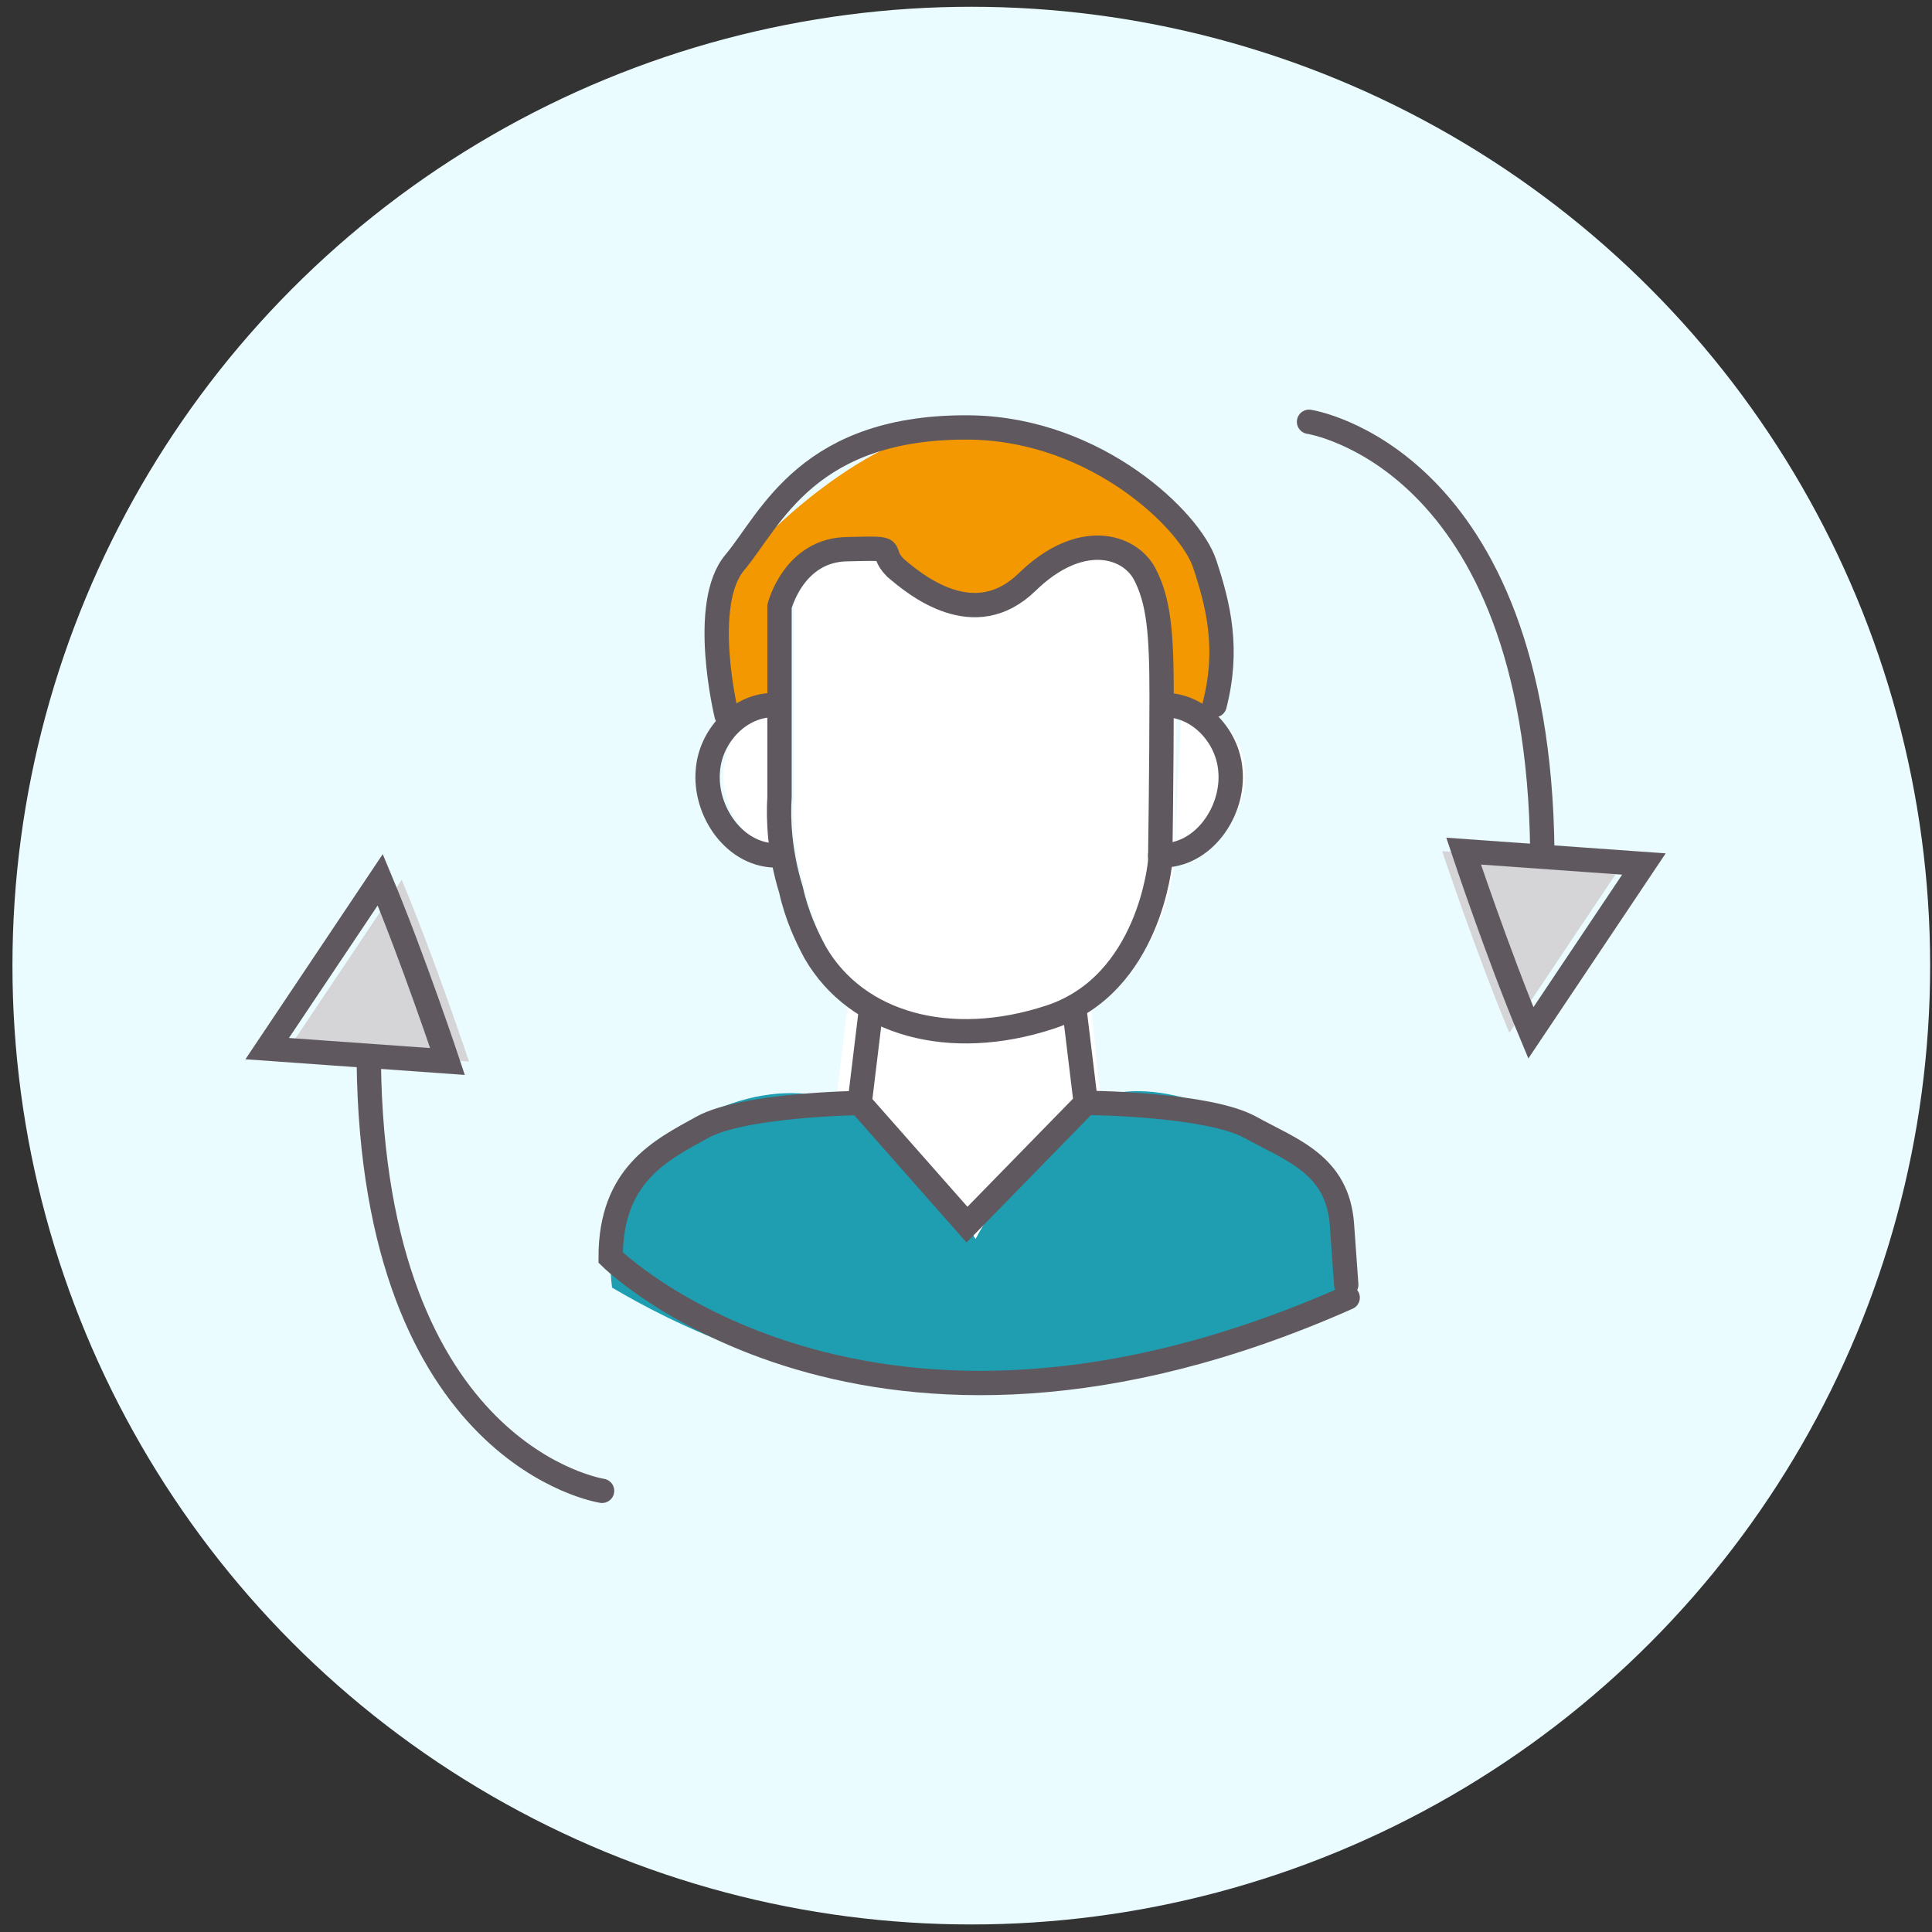 <svg width="135" height="135" viewBox="0 0 135 135" fill="none" xmlns="http://www.w3.org/2000/svg">
<rect x="0" y="0" width="135" height="135" fill="#333333" stroke="none"/>
<circle cx="67.87" cy="67.473" r="67" fill="#EAFCFF"/>
<g clip-path="url(#clip0_18_1976)">
<path d="M59.27 69.973L57.97 80.673L68.97 91.873C68.97 91.873 77.77 81.473 77.47 80.873C77.17 80.273 76.07 68.473 76.07 68.473L59.27 69.973Z" fill="white"/>
<path d="M55.469 55.673C55.469 55.673 55.469 42.573 55.469 42.373C55.469 42.373 56.469 38.373 60.27 38.373C64.07 38.273 62.27 38.373 63.569 39.673C64.969 40.873 69.07 44.273 72.769 40.673C76.469 37.173 79.87 38.073 80.969 40.073C81.969 41.973 82.169 44.173 82.169 48.673C82.169 53.173 82.07 60.173 82.07 60.173C82.07 60.173 81.37 68.773 74.37 71.073C67.37 73.373 60.87 71.573 57.969 66.573C57.37 65.473 56.669 63.973 56.27 62.173C55.469 59.573 55.37 57.273 55.469 55.673Z" fill="white"/>
<path d="M82.57 49.173C84.87 49.273 86.77 51.373 86.97 53.673C87.27 56.573 85.07 59.773 82.07 59.673" fill="white"/>
<path d="M54.97 49.173C52.67 49.273 50.77 51.373 50.57 53.673C50.27 56.573 52.47 59.773 55.47 59.673" fill="white"/>
<path d="M84.57 39.273C83.57 36.373 74.77 30.373 68.37 29.773C62.07 29.273 54.37 36.273 51.87 39.273C49.37 42.273 51.27 49.973 51.27 49.973L54.97 49.873C54.97 46.373 54.97 42.473 54.97 42.273C54.97 42.273 55.97 38.273 59.77 38.273C62.07 38.273 61.77 38.273 63.07 39.573C64.37 40.873 68.57 44.173 72.27 40.573C75.97 37.073 79.37 37.973 80.47 39.973C81.47 41.873 81.67 44.073 81.67 48.573C81.67 48.773 81.67 49.073 81.67 49.273L85.37 49.173C86.37 45.273 85.57 42.273 84.57 39.273Z" fill="#F39800"/>
<path d="M94.169 90.673C90.169 92.873 81.07 97.373 68.57 97.273C55.87 97.173 46.669 92.273 42.77 89.973C42.569 88.473 42.469 85.473 44.27 82.473C47.37 77.273 54.669 75.073 59.069 77.173C60.469 77.873 61.77 79.173 64.169 81.673C65.969 83.573 67.37 85.273 68.169 86.573C68.87 85.273 69.969 83.473 71.469 81.573C73.469 79.073 74.469 77.873 75.87 77.073C80.669 74.573 87.169 78.473 88.37 79.173C90.87 80.673 92.57 82.573 93.57 83.873C93.769 86.173 93.969 88.473 94.169 90.673Z" fill="#1E9EB0"/>
<path d="M60.87 70.473L60.07 77.073L67.57 85.573L75.87 77.073L75.07 70.473" stroke="#60585F" stroke-width="1.7" stroke-miterlimit="10" stroke-linecap="round"/>
<path d="M60.069 77.073C60.069 77.073 51.969 77.173 49.069 78.773C46.169 80.373 42.669 82.073 42.669 87.873C42.669 87.873 60.569 105.573 94.169 90.673" stroke="#60585F" stroke-width="1.7" stroke-miterlimit="10" stroke-linecap="round"/>
<path d="M76.37 77.073C76.37 77.073 84.47 77.173 87.37 78.773C90.27 80.373 93.47 81.373 93.77 85.573C94.07 89.773 94.07 89.773 94.07 89.773" stroke="#60585F" stroke-width="1.7" stroke-miterlimit="10" stroke-linecap="round"/>
<path d="M50.77 49.973C50.77 49.973 48.87 42.173 51.37 39.273C53.87 36.273 56.47 29.673 67.97 29.873C76.67 30.073 83.17 36.373 84.17 39.373C85.17 42.373 85.87 45.373 84.87 49.273" stroke="#60585F" stroke-width="1.7" stroke-miterlimit="10" stroke-linecap="round"/>
<path d="M54.469 55.673C54.469 55.673 54.469 42.573 54.469 42.373C54.469 42.373 55.469 38.373 59.27 38.373C63.069 38.273 61.27 38.373 62.569 39.673C63.969 40.873 68.07 44.273 71.769 40.673C75.469 37.073 78.87 38.073 79.969 40.073C80.969 41.973 81.169 44.173 81.169 48.673C81.169 53.173 81.07 60.173 81.07 60.173C81.07 60.173 80.37 68.773 73.37 71.073C66.37 73.373 59.87 71.573 56.969 66.573C56.37 65.473 55.669 63.973 55.27 62.173C54.469 59.573 54.37 57.273 54.469 55.673Z" stroke="#60585F" stroke-width="1.7" stroke-miterlimit="10" stroke-linecap="round"/>
<path d="M81.57 49.273C83.87 49.373 85.77 51.473 85.97 53.773C86.27 56.673 84.07 59.873 81.07 59.773" stroke="#60585F" stroke-width="1.7" stroke-miterlimit="10" stroke-linecap="round"/>
<path d="M53.87 49.273C51.569 49.373 49.669 51.473 49.469 53.773C49.169 56.673 51.37 59.873 54.37 59.773" stroke="#60585F" stroke-width="1.7" stroke-miterlimit="10" stroke-linecap="round"/>
<path d="M113.37 60.373L105.47 72.173C103.17 66.673 100.77 59.473 100.77 59.473L113.37 60.373Z" fill="#D5D4D6"/>
<path d="M91.47 29.473C91.47 29.473 107.47 31.873 107.77 59.473" stroke="#60585F" stroke-width="1.7" stroke-miterlimit="10" stroke-linecap="round"/>
<path d="M114.87 60.373L106.97 72.173C104.67 66.673 102.27 59.473 102.27 59.473L114.87 60.373Z" stroke="#60585F" stroke-width="1.7" stroke-miterlimit="10" stroke-linecap="round"/>
<path d="M20.17 73.273L28.07 61.473C30.37 66.973 32.77 74.173 32.77 74.173L20.17 73.273Z" fill="#D5D4D6"/>
<path d="M42.07 104.173C42.07 104.173 26.07 101.773 25.77 74.173" stroke="#60585F" stroke-width="1.7" stroke-miterlimit="10" stroke-linecap="round"/>
<path d="M18.67 73.273L26.57 61.473C28.87 66.973 31.27 74.173 31.27 74.173L18.67 73.273Z" stroke="#60585F" stroke-width="1.7" stroke-miterlimit="10" stroke-linecap="round"/>
</g>
<defs>
<clipPath id="clip0_18_1976">
<rect width="99.8" height="76.7" fill="white" transform="translate(16.87 28.473)"/>
</clipPath>
</defs>
</svg>
